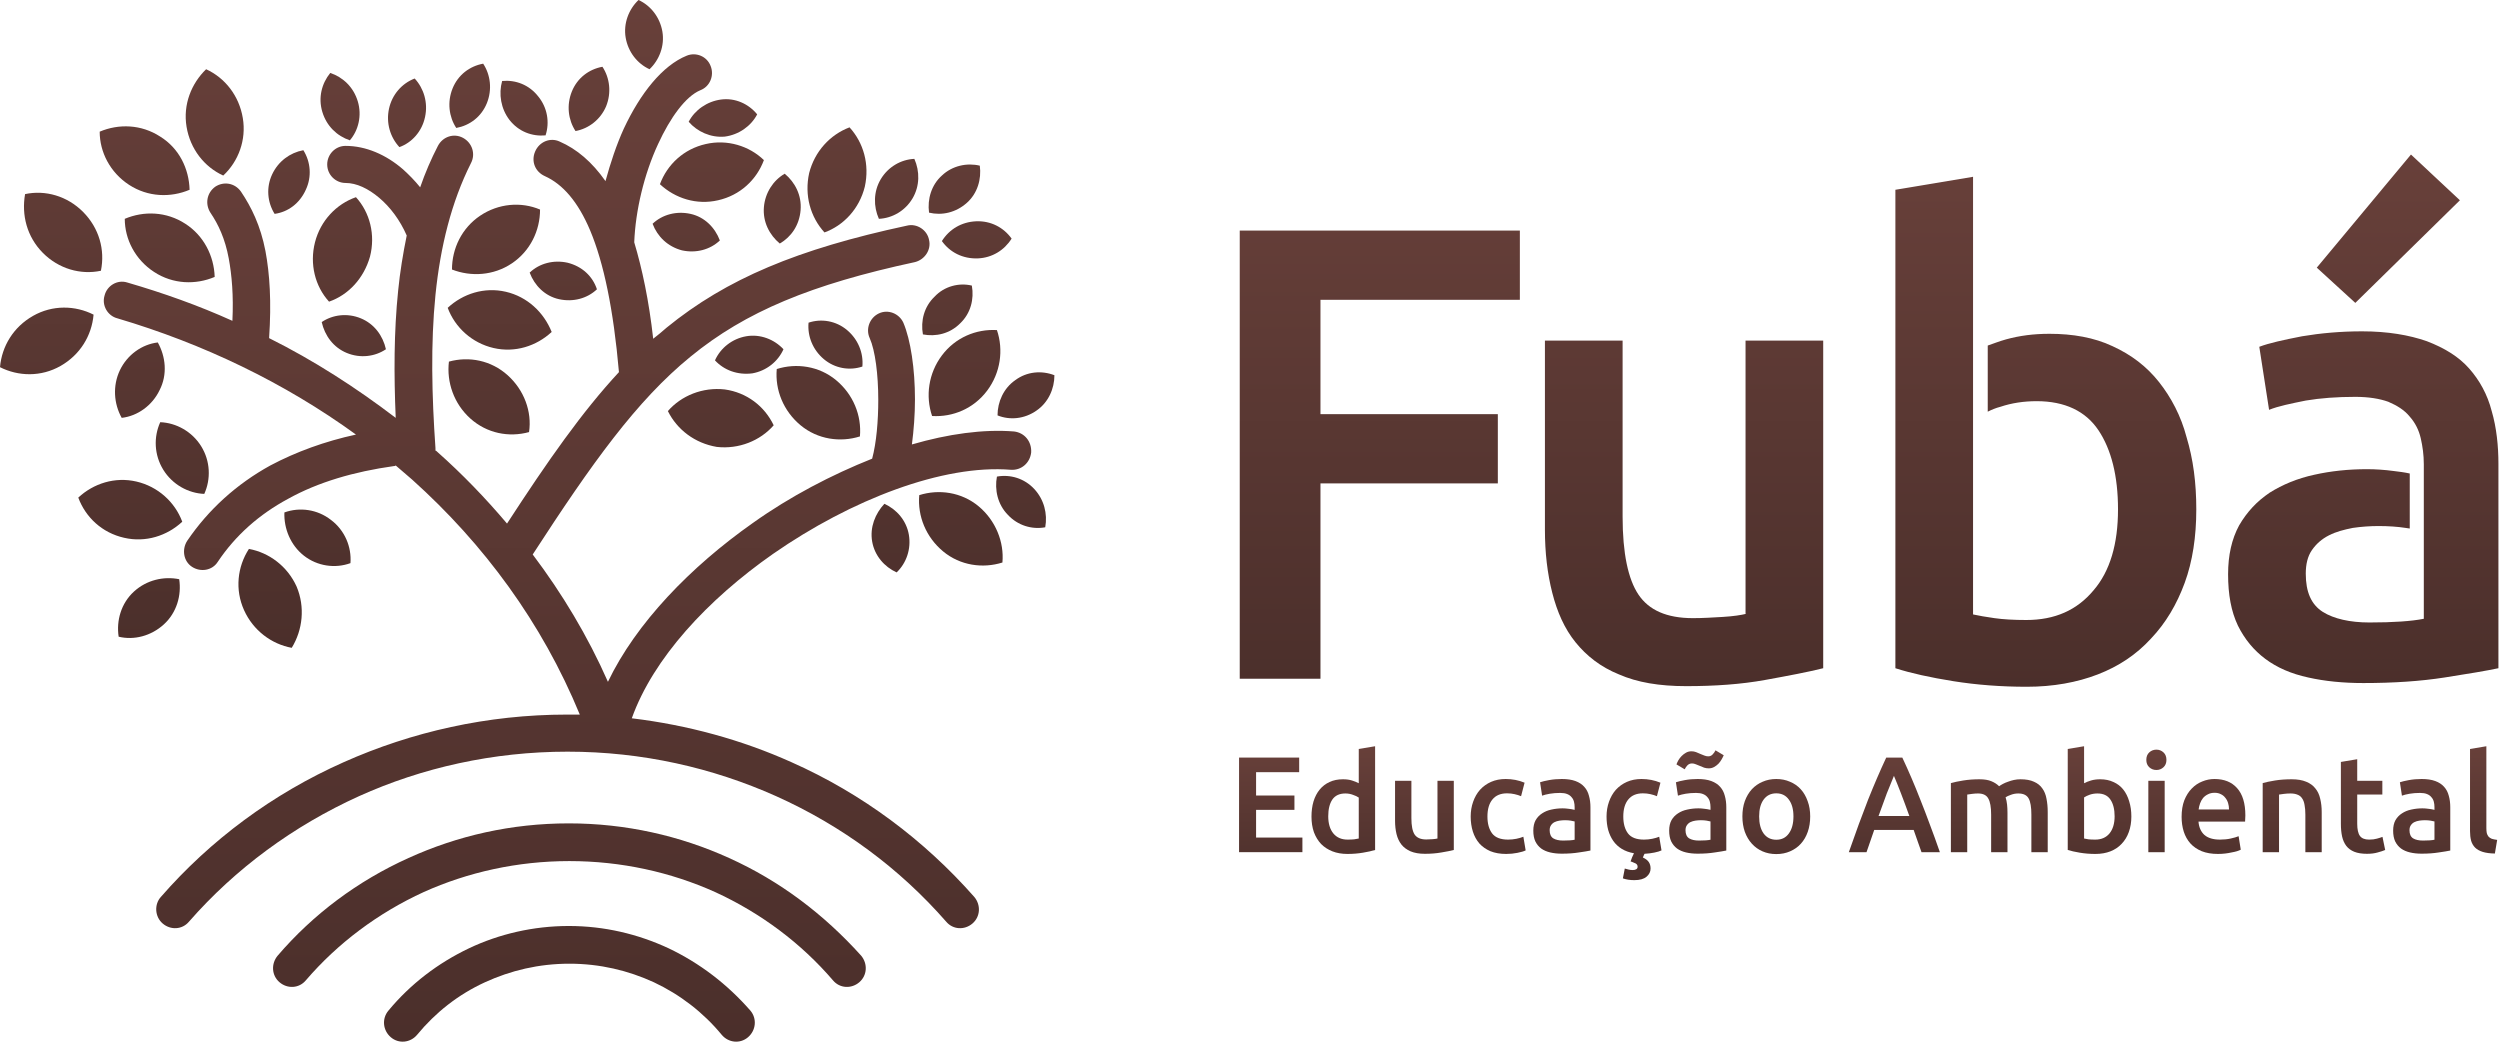 <svg width="240" height="100" viewBox="0 0 240 100" fill="none" xmlns="http://www.w3.org/2000/svg">
<path d="M118.95 81.808V72.727H124.72V74.129H120.584V76.37H124.266V77.746H120.584V80.406H125.031V81.808H118.95Z" fill="url(#paint0_linear_104_350)"/>
<path d="M127.511 78.361C127.511 79.06 127.675 79.611 128.004 80.013C128.332 80.406 128.786 80.602 129.365 80.602C129.616 80.602 129.828 80.594 130.001 80.576C130.182 80.55 130.329 80.524 130.441 80.497V76.566C130.303 76.47 130.117 76.383 129.884 76.304C129.659 76.217 129.417 76.173 129.158 76.173C128.587 76.173 128.168 76.37 127.9 76.763C127.641 77.156 127.511 77.689 127.511 78.361ZM132.01 81.598C131.699 81.694 131.306 81.782 130.83 81.86C130.364 81.939 129.871 81.978 129.352 81.978C128.816 81.978 128.337 81.895 127.913 81.729C127.489 81.563 127.126 81.327 126.824 81.022C126.53 80.707 126.301 80.331 126.137 79.895C125.981 79.449 125.903 78.951 125.903 78.401C125.903 77.859 125.968 77.37 126.098 76.933C126.236 76.487 126.435 76.107 126.694 75.793C126.954 75.478 127.269 75.238 127.641 75.072C128.012 74.897 128.44 74.81 128.924 74.81C129.253 74.81 129.542 74.849 129.793 74.928C130.044 75.007 130.26 75.094 130.441 75.19V71.901L132.01 71.639V81.598Z" fill="url(#paint1_linear_104_350)"/>
<path d="M139.565 81.598C139.263 81.677 138.87 81.755 138.386 81.834C137.902 81.921 137.37 81.965 136.791 81.965C136.246 81.965 135.788 81.886 135.416 81.729C135.053 81.572 134.759 81.354 134.535 81.074C134.319 80.794 134.163 80.463 134.068 80.078C133.973 79.685 133.925 79.257 133.925 78.794V74.954H135.494V78.545C135.494 79.279 135.598 79.803 135.805 80.117C136.021 80.432 136.393 80.589 136.92 80.589C137.111 80.589 137.309 80.58 137.517 80.563C137.733 80.546 137.893 80.524 137.997 80.497V74.954H139.565V81.598Z" fill="url(#paint2_linear_104_350)"/>
<path d="M141.186 78.388C141.186 77.881 141.264 77.409 141.42 76.972C141.575 76.527 141.796 76.142 142.081 75.819C142.375 75.496 142.729 75.243 143.144 75.059C143.559 74.876 144.026 74.784 144.544 74.784C145.184 74.784 145.789 74.902 146.36 75.138L146.023 76.435C145.841 76.356 145.634 76.291 145.4 76.239C145.175 76.186 144.933 76.16 144.674 76.16C144.06 76.16 143.594 76.356 143.274 76.749C142.954 77.134 142.794 77.68 142.794 78.388C142.794 79.069 142.945 79.611 143.248 80.013C143.55 80.406 144.06 80.602 144.778 80.602C145.046 80.602 145.309 80.576 145.569 80.524C145.828 80.471 146.053 80.406 146.243 80.327L146.463 81.638C146.291 81.725 146.027 81.803 145.673 81.873C145.327 81.943 144.968 81.978 144.596 81.978C144.017 81.978 143.512 81.891 143.079 81.716C142.656 81.533 142.301 81.284 142.016 80.969C141.74 80.646 141.532 80.266 141.394 79.829C141.255 79.383 141.186 78.903 141.186 78.388Z" fill="url(#paint3_linear_104_350)"/>
<path d="M150.064 80.694C150.548 80.694 150.915 80.668 151.166 80.615V78.859C151.079 78.833 150.954 78.807 150.79 78.781C150.626 78.754 150.444 78.741 150.245 78.741C150.072 78.741 149.895 78.754 149.714 78.781C149.541 78.807 149.381 78.855 149.234 78.925C149.096 78.995 148.983 79.095 148.897 79.226C148.81 79.349 148.767 79.506 148.767 79.698C148.767 80.074 148.884 80.336 149.117 80.484C149.351 80.624 149.666 80.694 150.064 80.694ZM149.934 74.784C150.453 74.784 150.889 74.849 151.244 74.98C151.598 75.112 151.879 75.295 152.086 75.531C152.303 75.767 152.454 76.055 152.54 76.396C152.635 76.728 152.683 77.095 152.683 77.496V81.651C152.441 81.703 152.074 81.764 151.581 81.834C151.097 81.913 150.548 81.952 149.934 81.952C149.528 81.952 149.156 81.913 148.819 81.834C148.482 81.755 148.192 81.629 147.95 81.454C147.717 81.279 147.531 81.052 147.393 80.773C147.263 80.493 147.198 80.148 147.198 79.737C147.198 79.344 147.272 79.012 147.419 78.741C147.574 78.471 147.782 78.252 148.041 78.086C148.3 77.912 148.599 77.789 148.936 77.719C149.282 77.641 149.64 77.601 150.012 77.601C150.185 77.601 150.366 77.614 150.557 77.641C150.747 77.658 150.95 77.693 151.166 77.746V77.483C151.166 77.3 151.144 77.125 151.101 76.959C151.058 76.793 150.98 76.649 150.868 76.527C150.764 76.396 150.621 76.295 150.44 76.225C150.267 76.156 150.047 76.121 149.779 76.121C149.416 76.121 149.083 76.147 148.78 76.199C148.478 76.252 148.231 76.313 148.041 76.383L147.847 75.098C148.045 75.028 148.335 74.959 148.715 74.889C149.096 74.819 149.502 74.784 149.934 74.784Z" fill="url(#paint4_linear_104_350)"/>
<path d="M157.716 82.319C157.993 82.45 158.183 82.599 158.287 82.764C158.399 82.93 158.455 83.136 158.455 83.38C158.455 83.686 158.325 83.948 158.066 84.167C157.807 84.385 157.418 84.494 156.899 84.494C156.484 84.494 156.117 84.438 155.797 84.324L155.979 83.38C156.065 83.407 156.177 83.437 156.316 83.472C156.454 83.507 156.597 83.525 156.744 83.525C156.891 83.525 157.003 83.498 157.081 83.446C157.167 83.394 157.21 83.315 157.21 83.21C157.21 83.07 157.15 82.965 157.029 82.895C156.908 82.834 156.787 82.782 156.666 82.738L156.536 82.699C156.571 82.585 156.618 82.454 156.679 82.306C156.739 82.166 156.8 82.035 156.86 81.913C156.411 81.834 156.022 81.694 155.693 81.493C155.365 81.292 155.093 81.039 154.876 80.733C154.66 80.419 154.496 80.065 154.384 79.672C154.28 79.279 154.228 78.851 154.228 78.388C154.228 77.881 154.306 77.409 154.462 76.972C154.617 76.527 154.838 76.142 155.123 75.819C155.417 75.496 155.771 75.243 156.186 75.059C156.601 74.876 157.068 74.784 157.586 74.784C158.226 74.784 158.831 74.902 159.402 75.138L159.064 76.435C158.883 76.356 158.675 76.291 158.442 76.239C158.217 76.186 157.975 76.16 157.716 76.16C157.102 76.16 156.636 76.356 156.316 76.749C155.996 77.134 155.836 77.68 155.836 78.388C155.836 79.069 155.987 79.611 156.29 80.013C156.592 80.406 157.102 80.602 157.82 80.602C158.088 80.602 158.351 80.576 158.611 80.524C158.87 80.471 159.095 80.406 159.285 80.327L159.505 81.638C159.35 81.716 159.121 81.786 158.818 81.847C158.516 81.908 158.2 81.948 157.872 81.965C157.837 82.035 157.807 82.1 157.781 82.162C157.755 82.223 157.733 82.275 157.716 82.319Z" fill="url(#paint5_linear_104_350)"/>
<path d="M163.106 80.694C163.59 80.694 163.957 80.668 164.208 80.615V78.859C164.121 78.833 163.996 78.807 163.832 78.781C163.668 78.754 163.486 78.741 163.287 78.741C163.114 78.741 162.937 78.754 162.756 78.781C162.583 78.807 162.423 78.855 162.276 78.925C162.138 78.995 162.025 79.095 161.939 79.226C161.852 79.349 161.809 79.506 161.809 79.698C161.809 80.074 161.926 80.336 162.159 80.484C162.393 80.624 162.708 80.694 163.106 80.694ZM162.976 74.784C163.495 74.784 163.931 74.849 164.286 74.98C164.64 75.112 164.921 75.295 165.128 75.531C165.344 75.767 165.496 76.055 165.582 76.396C165.677 76.728 165.725 77.095 165.725 77.496V81.651C165.483 81.703 165.115 81.764 164.623 81.834C164.139 81.913 163.59 81.952 162.976 81.952C162.57 81.952 162.198 81.913 161.861 81.834C161.524 81.755 161.234 81.629 160.992 81.454C160.759 81.279 160.573 81.052 160.435 80.773C160.305 80.493 160.24 80.148 160.24 79.737C160.24 79.344 160.314 79.012 160.461 78.741C160.616 78.471 160.824 78.252 161.083 78.086C161.342 77.912 161.641 77.789 161.978 77.719C162.323 77.641 162.682 77.601 163.054 77.601C163.227 77.601 163.408 77.614 163.598 77.641C163.789 77.658 163.992 77.693 164.208 77.746V77.483C164.208 77.3 164.186 77.125 164.143 76.959C164.1 76.793 164.022 76.649 163.91 76.527C163.806 76.396 163.663 76.295 163.482 76.225C163.309 76.156 163.088 76.121 162.82 76.121C162.457 76.121 162.125 76.147 161.822 76.199C161.52 76.252 161.273 76.313 161.083 76.383L160.888 75.098C161.087 75.028 161.377 74.959 161.757 74.889C162.138 74.819 162.544 74.784 162.976 74.784ZM165.478 72.504C165.427 72.626 165.357 72.761 165.271 72.91C165.193 73.05 165.094 73.185 164.973 73.316C164.852 73.439 164.713 73.543 164.558 73.631C164.402 73.718 164.229 73.762 164.039 73.762C163.884 73.762 163.737 73.74 163.598 73.696C163.46 73.644 163.322 73.587 163.183 73.526C163.054 73.465 162.924 73.412 162.794 73.369C162.673 73.316 162.552 73.29 162.431 73.29C162.267 73.29 162.125 73.347 162.004 73.46C161.891 73.574 161.8 73.705 161.731 73.853L160.94 73.382C160.984 73.259 161.044 73.128 161.122 72.989C161.208 72.84 161.312 72.705 161.433 72.582C161.563 72.451 161.705 72.342 161.861 72.255C162.017 72.167 162.189 72.124 162.38 72.124C162.535 72.124 162.682 72.15 162.82 72.202C162.959 72.255 163.093 72.311 163.222 72.373C163.361 72.425 163.49 72.478 163.611 72.53C163.741 72.582 163.866 72.609 163.987 72.609C164.152 72.609 164.29 72.552 164.402 72.438C164.523 72.316 164.618 72.18 164.688 72.032L165.478 72.504Z" fill="url(#paint6_linear_104_350)"/>
<path d="M173.779 78.374C173.779 78.916 173.701 79.41 173.546 79.855C173.39 80.301 173.17 80.681 172.884 80.995C172.599 81.31 172.253 81.555 171.847 81.729C171.449 81.904 171.009 81.991 170.524 81.991C170.04 81.991 169.6 81.904 169.202 81.729C168.804 81.555 168.463 81.31 168.178 80.995C167.892 80.681 167.668 80.301 167.503 79.855C167.348 79.41 167.27 78.916 167.27 78.374C167.27 77.833 167.348 77.344 167.503 76.907C167.668 76.461 167.892 76.081 168.178 75.767C168.472 75.452 168.817 75.212 169.215 75.046C169.613 74.871 170.049 74.784 170.524 74.784C171 74.784 171.436 74.871 171.834 75.046C172.24 75.212 172.586 75.452 172.871 75.767C173.157 76.081 173.377 76.461 173.533 76.907C173.697 77.344 173.779 77.833 173.779 78.374ZM172.171 78.374C172.171 77.693 172.024 77.156 171.73 76.763C171.445 76.361 171.043 76.16 170.524 76.16C170.006 76.16 169.6 76.361 169.306 76.763C169.02 77.156 168.878 77.693 168.878 78.374C168.878 79.065 169.02 79.611 169.306 80.013C169.6 80.414 170.006 80.615 170.524 80.615C171.043 80.615 171.445 80.414 171.73 80.013C172.024 79.611 172.171 79.065 172.171 78.374Z" fill="url(#paint7_linear_104_350)"/>
<path d="M184.464 81.808C184.343 81.45 184.217 81.096 184.088 80.746C183.958 80.397 183.833 80.039 183.711 79.672H179.925C179.804 80.039 179.679 80.401 179.549 80.76C179.428 81.109 179.307 81.458 179.186 81.808H177.488C177.825 80.838 178.145 79.943 178.447 79.121C178.75 78.3 179.044 77.523 179.329 76.789C179.623 76.055 179.912 75.356 180.198 74.692C180.483 74.028 180.777 73.373 181.079 72.727H182.622C182.925 73.373 183.219 74.028 183.504 74.692C183.789 75.356 184.075 76.055 184.36 76.789C184.654 77.523 184.952 78.3 185.254 79.121C185.566 79.943 185.89 80.838 186.227 81.808H184.464ZM181.818 74.483C181.62 74.945 181.391 75.509 181.131 76.173C180.881 76.837 180.617 77.558 180.34 78.335H183.297C183.02 77.558 182.752 76.832 182.493 76.16C182.233 75.487 182.009 74.928 181.818 74.483Z" fill="url(#paint8_linear_104_350)"/>
<path d="M191.149 78.204C191.149 77.488 191.058 76.972 190.876 76.658C190.703 76.335 190.375 76.173 189.891 76.173C189.718 76.173 189.528 76.186 189.32 76.212C189.113 76.239 188.957 76.26 188.854 76.278V81.808H187.285V75.177C187.587 75.09 187.981 75.007 188.465 74.928C188.957 74.849 189.476 74.81 190.021 74.81C190.487 74.81 190.868 74.871 191.162 74.993C191.464 75.116 191.715 75.278 191.914 75.478C192.009 75.409 192.13 75.334 192.277 75.256C192.424 75.177 192.588 75.107 192.769 75.046C192.951 74.976 193.141 74.919 193.34 74.876C193.547 74.832 193.755 74.81 193.962 74.81C194.49 74.81 194.922 74.889 195.259 75.046C195.605 75.195 195.873 75.409 196.063 75.688C196.262 75.959 196.396 76.291 196.465 76.684C196.542 77.068 196.581 77.492 196.581 77.955V81.808H195.012V78.204C195.012 77.488 194.926 76.972 194.753 76.658C194.58 76.335 194.248 76.173 193.755 76.173C193.504 76.173 193.266 76.217 193.042 76.304C192.817 76.383 192.648 76.461 192.536 76.54C192.605 76.758 192.653 76.99 192.679 77.234C192.705 77.479 192.718 77.741 192.718 78.021V81.808H191.149V78.204Z" fill="url(#paint9_linear_104_350)"/>
<path d="M203.003 78.361C203.003 77.689 202.869 77.156 202.601 76.763C202.341 76.37 201.926 76.173 201.356 76.173C201.097 76.173 200.85 76.212 200.617 76.291C200.392 76.37 200.211 76.457 200.072 76.553V80.497C200.185 80.524 200.327 80.55 200.5 80.576C200.682 80.594 200.898 80.602 201.148 80.602C201.728 80.602 202.181 80.406 202.51 80.013C202.838 79.611 203.003 79.06 203.003 78.361ZM204.61 78.388C204.61 78.938 204.528 79.436 204.364 79.882C204.208 80.318 203.979 80.694 203.677 81.008C203.383 81.323 203.024 81.563 202.601 81.729C202.177 81.895 201.697 81.978 201.161 81.978C200.643 81.978 200.146 81.939 199.67 81.86C199.204 81.782 198.815 81.694 198.503 81.598V71.901L200.072 71.639V75.19C200.254 75.094 200.474 75.007 200.733 74.928C201.001 74.849 201.295 74.81 201.615 74.81C202.091 74.81 202.514 74.897 202.886 75.072C203.266 75.238 203.582 75.478 203.832 75.793C204.083 76.107 204.273 76.487 204.403 76.933C204.541 77.37 204.61 77.855 204.61 78.388Z" fill="url(#paint10_linear_104_350)"/>
<path d="M207.809 81.808H206.24V74.954H207.809V81.808ZM207.978 72.949C207.978 73.246 207.882 73.482 207.692 73.657C207.502 73.832 207.277 73.919 207.018 73.919C206.75 73.919 206.521 73.832 206.331 73.657C206.141 73.482 206.046 73.246 206.046 72.949C206.046 72.644 206.141 72.403 206.331 72.228C206.521 72.054 206.75 71.966 207.018 71.966C207.277 71.966 207.502 72.054 207.692 72.228C207.882 72.403 207.978 72.644 207.978 72.949Z" fill="url(#paint11_linear_104_350)"/>
<path d="M209.434 78.414C209.434 77.811 209.521 77.282 209.694 76.828C209.875 76.374 210.113 75.998 210.407 75.701C210.701 75.395 211.038 75.168 211.418 75.02C211.799 74.862 212.188 74.784 212.585 74.784C213.519 74.784 214.245 75.076 214.763 75.662C215.291 76.247 215.554 77.121 215.554 78.283C215.554 78.37 215.55 78.471 215.541 78.584C215.541 78.689 215.537 78.785 215.528 78.873H211.055C211.098 79.423 211.289 79.851 211.626 80.157C211.971 80.454 212.469 80.602 213.117 80.602C213.497 80.602 213.843 80.567 214.154 80.497C214.474 80.427 214.725 80.353 214.906 80.275L215.114 81.572C215.027 81.616 214.906 81.664 214.751 81.716C214.604 81.76 214.431 81.799 214.232 81.834C214.042 81.878 213.834 81.913 213.61 81.939C213.385 81.965 213.156 81.978 212.922 81.978C212.326 81.978 211.807 81.891 211.366 81.716C210.926 81.533 210.563 81.284 210.277 80.969C209.992 80.646 209.78 80.27 209.642 79.842C209.504 79.405 209.434 78.929 209.434 78.414ZM213.986 77.706C213.986 77.488 213.955 77.282 213.895 77.09C213.834 76.889 213.743 76.719 213.622 76.579C213.51 76.431 213.367 76.317 213.195 76.239C213.03 76.151 212.832 76.107 212.598 76.107C212.356 76.107 212.144 76.156 211.963 76.252C211.781 76.339 211.626 76.457 211.496 76.605C211.375 76.754 211.28 76.924 211.211 77.117C211.142 77.309 211.094 77.505 211.068 77.706H213.986Z" fill="url(#paint12_linear_104_350)"/>
<path d="M217.218 75.177C217.52 75.09 217.914 75.007 218.398 74.928C218.882 74.849 219.418 74.81 220.005 74.81C220.559 74.81 221.021 74.889 221.393 75.046C221.764 75.195 222.058 75.409 222.274 75.688C222.499 75.959 222.655 76.291 222.741 76.684C222.836 77.068 222.884 77.492 222.884 77.955V81.808H221.315V78.204C221.315 77.837 221.289 77.527 221.237 77.274C221.194 77.012 221.116 76.802 221.004 76.645C220.9 76.479 220.753 76.361 220.563 76.291C220.381 76.212 220.157 76.173 219.889 76.173C219.69 76.173 219.482 76.186 219.266 76.212C219.05 76.239 218.89 76.26 218.787 76.278V81.808H217.218V75.177Z" fill="url(#paint13_linear_104_350)"/>
<path d="M224.725 73.146L226.293 72.884V74.954H228.705V76.278H226.293V79.069C226.293 79.619 226.38 80.013 226.553 80.248C226.726 80.484 227.019 80.602 227.434 80.602C227.72 80.602 227.97 80.572 228.186 80.51C228.411 80.449 228.588 80.393 228.718 80.34L228.977 81.598C228.796 81.677 228.558 81.755 228.264 81.834C227.97 81.921 227.625 81.965 227.227 81.965C226.743 81.965 226.337 81.9 226.008 81.769C225.688 81.638 225.433 81.45 225.243 81.205C225.053 80.952 224.919 80.65 224.841 80.301C224.763 79.943 224.725 79.536 224.725 79.082V73.146Z" fill="url(#paint14_linear_104_350)"/>
<path d="M232.607 80.694C233.091 80.694 233.459 80.668 233.709 80.615V78.859C233.623 78.833 233.498 78.807 233.333 78.781C233.169 78.754 232.988 78.741 232.789 78.741C232.616 78.741 232.439 78.754 232.257 78.781C232.084 78.807 231.924 78.855 231.778 78.925C231.639 78.995 231.527 79.095 231.44 79.226C231.354 79.349 231.311 79.506 231.311 79.698C231.311 80.074 231.427 80.336 231.661 80.484C231.894 80.624 232.21 80.694 232.607 80.694ZM232.478 74.784C232.996 74.784 233.433 74.849 233.787 74.98C234.142 75.112 234.423 75.295 234.63 75.531C234.846 75.767 234.997 76.055 235.084 76.396C235.179 76.728 235.226 77.095 235.226 77.496V81.651C234.984 81.703 234.617 81.764 234.124 81.834C233.64 81.913 233.091 81.952 232.478 81.952C232.071 81.952 231.7 81.913 231.363 81.834C231.026 81.755 230.736 81.629 230.494 81.454C230.261 81.279 230.075 81.052 229.936 80.773C229.807 80.493 229.742 80.148 229.742 79.737C229.742 79.344 229.815 79.012 229.962 78.741C230.118 78.471 230.325 78.252 230.585 78.086C230.844 77.912 231.142 77.789 231.479 77.719C231.825 77.641 232.184 77.601 232.556 77.601C232.728 77.601 232.91 77.614 233.1 77.641C233.29 77.658 233.493 77.693 233.709 77.746V77.483C233.709 77.3 233.688 77.125 233.645 76.959C233.601 76.793 233.524 76.649 233.411 76.527C233.308 76.396 233.165 76.295 232.983 76.225C232.811 76.156 232.59 76.121 232.322 76.121C231.959 76.121 231.626 76.147 231.324 76.199C231.021 76.252 230.775 76.313 230.585 76.383L230.39 75.098C230.589 75.028 230.879 74.959 231.259 74.889C231.639 74.819 232.046 74.784 232.478 74.784Z" fill="url(#paint15_linear_104_350)"/>
<path d="M239.508 81.939C239.041 81.93 238.652 81.878 238.341 81.782C238.038 81.686 237.796 81.55 237.615 81.375C237.433 81.192 237.303 80.969 237.226 80.707C237.156 80.436 237.122 80.13 237.122 79.79V71.901L238.691 71.639V79.488C238.691 79.681 238.704 79.842 238.73 79.973C238.764 80.104 238.82 80.218 238.898 80.314C238.976 80.401 239.08 80.471 239.209 80.524C239.348 80.567 239.521 80.602 239.728 80.629L239.508 81.939Z" fill="url(#paint16_linear_104_350)"/>
<path d="M119.015 65.158H126.765V46.406H143.792V39.759H126.765V28.781H145.906V22.135H119.015V65.158Z" fill="url(#paint17_linear_104_350)"/>
<path d="M167.63 58.927C167.161 59.045 166.397 59.164 165.399 59.224C164.401 59.283 163.461 59.342 162.522 59.342C159.997 59.342 158.295 58.571 157.296 57.087C156.298 55.604 155.77 53.111 155.77 49.61V32.698H148.313V50.856C148.313 53.052 148.548 55.07 149.018 56.909C149.487 58.749 150.192 60.351 151.249 61.657C152.306 62.962 153.656 64.03 155.418 64.742C157.179 65.514 159.293 65.87 161.876 65.87C164.636 65.87 167.161 65.692 169.45 65.276C171.74 64.861 173.619 64.505 175.028 64.149V32.698H167.572V58.927H167.63Z" fill="url(#paint18_linear_104_350)"/>
<path d="M236.15 19.227L231.453 14.836L222.411 25.695L226.11 29.078L236.15 19.227Z" fill="url(#paint19_linear_104_350)"/>
<path d="M207.263 36.673C206.088 35.19 204.62 34.062 202.8 33.232C201.039 32.401 198.984 32.045 196.753 32.045C195.226 32.045 193.876 32.223 192.584 32.579C191.938 32.757 191.351 32.994 190.823 33.172V39.522C191.175 39.344 191.586 39.166 192.056 39.047C193.112 38.691 194.287 38.513 195.52 38.513C198.221 38.513 200.217 39.463 201.45 41.302C202.683 43.142 203.329 45.694 203.329 48.898C203.329 52.221 202.565 54.832 200.98 56.672C199.395 58.571 197.281 59.52 194.522 59.52C193.347 59.52 192.29 59.461 191.468 59.342C190.646 59.224 189.942 59.105 189.413 58.986V16.972L181.957 18.218V64.149C183.424 64.624 185.303 65.039 187.534 65.395C189.766 65.751 192.114 65.929 194.58 65.929C197.105 65.929 199.395 65.514 201.391 64.742C203.387 63.971 205.09 62.843 206.499 61.3C207.908 59.817 208.965 58.037 209.729 55.96C210.492 53.883 210.844 51.509 210.844 48.898C210.844 46.346 210.551 44.091 209.905 41.955C209.376 39.937 208.437 38.157 207.263 36.673Z" fill="url(#paint20_linear_104_350)"/>
<path d="M239.203 39.463C238.792 37.86 238.029 36.495 237.031 35.368C236.033 34.24 234.682 33.41 232.98 32.757C231.277 32.163 229.222 31.808 226.756 31.808C224.701 31.808 222.763 31.985 221.002 32.282C219.182 32.638 217.831 32.935 216.892 33.291L217.831 39.344C218.712 38.988 219.886 38.751 221.354 38.454C222.763 38.216 224.349 38.098 226.11 38.098C227.402 38.098 228.459 38.276 229.281 38.572C230.103 38.928 230.807 39.344 231.336 39.997C231.864 40.59 232.216 41.302 232.392 42.074C232.569 42.845 232.686 43.676 232.686 44.566V59.402C231.512 59.639 229.75 59.758 227.46 59.758C225.582 59.758 224.055 59.402 222.998 58.749C221.883 58.037 221.354 56.85 221.354 55.07C221.354 54.179 221.53 53.408 221.941 52.815C222.352 52.221 222.881 51.746 223.585 51.39C224.29 51.034 224.994 50.856 225.875 50.678C226.697 50.56 227.519 50.5 228.341 50.5C229.281 50.5 230.161 50.56 230.925 50.678C231.042 50.678 231.218 50.738 231.336 50.738V45.456C230.807 45.337 230.279 45.278 229.809 45.219C228.928 45.1 228.048 45.041 227.226 45.041C225.464 45.041 223.761 45.219 222.176 45.575C220.532 45.931 219.123 46.524 217.89 47.296C216.657 48.127 215.717 49.135 214.954 50.441C214.25 51.746 213.897 53.289 213.897 55.129C213.897 57.087 214.191 58.69 214.837 60.054C215.483 61.36 216.363 62.428 217.479 63.259C218.594 64.09 219.945 64.683 221.589 65.039C223.174 65.395 224.936 65.573 226.873 65.573C229.809 65.573 232.392 65.395 234.682 65.039C236.972 64.683 238.734 64.386 239.849 64.149V44.507C239.849 42.845 239.673 41.065 239.203 39.463Z" fill="url(#paint21_linear_104_350)"/>
<path d="M69.988 82.367C65.291 80.231 60.065 79.044 54.605 79.044C49.085 79.044 43.919 80.231 39.221 82.367C34.348 84.563 30.062 87.767 26.656 91.743C26.011 92.515 26.069 93.642 26.832 94.295C27.596 94.948 28.711 94.888 29.357 94.117C32.41 90.556 36.286 87.648 40.689 85.631C44.917 83.732 49.672 82.664 54.663 82.664C59.654 82.664 64.41 83.732 68.637 85.631C73.041 87.648 76.916 90.556 79.969 94.117C80.615 94.888 81.731 94.948 82.494 94.295C83.257 93.642 83.316 92.515 82.67 91.743C79.088 87.767 74.861 84.563 69.988 82.367Z" fill="url(#paint22_linear_104_350)"/>
<path d="M64.175 91.031C61.239 89.666 58.01 88.895 54.605 88.895C51.199 88.895 47.911 89.666 45.034 91.031C42.04 92.455 39.398 94.473 37.284 97.025C36.638 97.796 36.755 98.924 37.519 99.576C38.282 100.229 39.398 100.11 40.043 99.339C41.805 97.203 43.977 95.482 46.561 94.295C49.027 93.167 51.727 92.515 54.663 92.515C57.599 92.515 60.3 93.167 62.766 94.295C65.291 95.482 67.522 97.203 69.283 99.339C69.929 100.11 71.045 100.229 71.808 99.576C72.571 98.924 72.689 97.796 72.043 97.025C69.812 94.473 67.169 92.455 64.175 91.031Z" fill="url(#paint23_linear_104_350)"/>
<path d="M97.349 41.421C94.413 41.184 91.008 41.658 87.543 42.667C87.72 41.302 87.837 39.819 87.837 38.335C87.837 35.427 87.426 32.638 86.721 30.977C86.31 30.087 85.254 29.671 84.373 30.087C83.492 30.502 83.081 31.57 83.492 32.46C84.021 33.647 84.314 35.961 84.314 38.394C84.314 40.412 84.138 42.489 83.727 44.032C79.852 45.575 75.859 47.652 72.278 50.203C66.289 54.417 61.063 59.817 58.362 65.454C56.425 61.063 53.959 56.969 51.14 53.23C56.836 44.447 61.122 38.454 66.289 34.24C71.573 29.909 77.914 27.297 87.837 25.161C88.776 24.924 89.422 23.974 89.187 23.025C89.011 22.075 88.013 21.423 87.074 21.66C76.564 23.915 69.753 26.763 63.999 31.451C63.588 31.807 63.177 32.163 62.707 32.52C62.296 28.84 61.65 25.814 60.887 23.262C61.004 20.236 61.826 16.735 63.177 13.827C64.351 11.275 65.819 9.257 67.228 8.664C68.168 8.308 68.579 7.24 68.226 6.35C67.874 5.4 66.817 4.985 65.936 5.341C63.588 6.29 61.474 8.961 59.889 12.343C59.184 13.886 58.597 15.666 58.127 17.387C56.836 15.548 55.368 14.302 53.724 13.589C52.843 13.174 51.786 13.589 51.375 14.539C50.964 15.488 51.375 16.497 52.315 16.913C54.017 17.684 55.485 19.346 56.66 22.135C57.951 25.221 58.891 29.671 59.419 35.724C55.896 39.522 52.608 44.21 48.674 50.263C46.619 47.83 44.388 45.516 41.981 43.379C41.922 43.32 41.864 43.261 41.805 43.261C41.805 43.201 41.805 43.083 41.805 43.023C41.453 37.979 41.335 32.994 41.805 28.306C42.275 23.678 43.331 19.405 45.21 15.666C45.68 14.776 45.328 13.708 44.447 13.233C43.566 12.759 42.509 13.115 42.04 14.005C41.394 15.251 40.807 16.616 40.337 17.981C39.809 17.328 39.28 16.794 38.693 16.26C37.049 14.836 35.111 14.005 33.174 14.005C32.176 14.005 31.412 14.836 31.412 15.785C31.412 16.794 32.234 17.565 33.174 17.565C34.231 17.565 35.346 18.099 36.403 18.989C37.46 19.88 38.399 21.126 39.045 22.609C38.693 24.33 38.399 26.111 38.223 27.891C37.812 31.867 37.812 35.961 37.988 40.115C34.172 37.208 30.12 34.596 25.834 32.46C26.069 28.959 25.893 26.289 25.482 24.093C25.012 21.66 24.132 19.88 23.134 18.396C22.546 17.565 21.489 17.387 20.668 17.921C19.846 18.515 19.669 19.583 20.198 20.414C20.961 21.541 21.607 22.906 21.959 24.805C22.253 26.407 22.429 28.366 22.311 30.799C19.023 29.315 15.677 28.128 12.213 27.119C11.273 26.823 10.275 27.416 10.04 28.366C9.747 29.315 10.334 30.324 11.273 30.561C19.493 32.994 27.302 36.733 34.172 41.718C31.177 42.37 28.418 43.379 25.952 44.685C22.723 46.465 20.022 48.898 17.967 51.925C17.438 52.755 17.614 53.883 18.436 54.417C19.258 54.951 20.374 54.773 20.902 53.942C22.605 51.39 24.895 49.373 27.654 47.889C30.532 46.287 33.996 45.278 37.812 44.744C37.871 44.744 37.93 44.744 37.988 44.685C38.517 45.16 39.045 45.575 39.574 46.05C46.443 52.221 52.021 59.758 55.661 68.6C55.25 68.6 54.839 68.6 54.428 68.6C46.795 68.6 39.515 70.261 32.998 73.169C26.187 76.195 20.198 80.646 15.442 86.106C14.796 86.818 14.855 88.005 15.618 88.657C16.381 89.31 17.497 89.251 18.143 88.479C22.605 83.376 28.183 79.281 34.465 76.433C40.513 73.703 47.324 72.16 54.487 72.16C61.65 72.16 68.403 73.703 74.509 76.433C80.85 79.281 86.369 83.376 90.832 88.479C91.477 89.251 92.593 89.31 93.356 88.657C94.12 88.005 94.178 86.877 93.532 86.106C88.718 80.646 82.788 76.195 75.977 73.169C71.221 71.033 66.054 69.609 60.652 68.956C62.707 63.2 67.933 57.562 74.215 53.171C81.731 47.949 90.538 44.566 97.055 45.1C98.053 45.16 98.875 44.447 98.993 43.438C99.052 42.37 98.347 41.54 97.349 41.421Z" fill="url(#paint24_linear_104_350)"/>
<path fill-rule="evenodd" clip-rule="evenodd" d="M20.609 26.585C18.789 27.357 16.616 27.297 14.796 26.111C12.976 24.924 11.978 22.965 11.978 21.007C13.798 20.236 15.97 20.295 17.791 21.482C19.552 22.609 20.55 24.568 20.609 26.585Z" fill="url(#paint25_linear_104_350)"/>
<path fill-rule="evenodd" clip-rule="evenodd" d="M18.201 18.218C16.381 18.989 14.209 18.93 12.389 17.743C10.569 16.556 9.57 14.598 9.57 12.64C11.391 11.868 13.563 11.928 15.383 13.115C17.203 14.242 18.143 16.2 18.201 18.218Z" fill="url(#paint26_linear_104_350)"/>
<path fill-rule="evenodd" clip-rule="evenodd" d="M21.431 16.853C19.611 16.022 18.26 14.302 17.908 12.165C17.556 10.029 18.378 8.011 19.787 6.646C21.607 7.477 22.957 9.198 23.31 11.334C23.662 13.411 22.899 15.488 21.431 16.853Z" fill="url(#paint27_linear_104_350)"/>
<path fill-rule="evenodd" clip-rule="evenodd" d="M15.148 32.876C15.912 34.24 16.088 35.961 15.325 37.445C14.62 38.928 13.211 39.937 11.684 40.115C10.921 38.751 10.803 37.03 11.508 35.546C12.213 34.062 13.622 33.054 15.148 32.876Z" fill="url(#paint28_linear_104_350)"/>
<path fill-rule="evenodd" clip-rule="evenodd" d="M8.983 30.205C8.807 32.223 7.692 34.062 5.813 35.131C3.934 36.199 1.761 36.139 0 35.249C0.176 33.232 1.292 31.392 3.171 30.324C5.049 29.256 7.222 29.315 8.983 30.205Z" fill="url(#paint29_linear_104_350)"/>
<path fill-rule="evenodd" clip-rule="evenodd" d="M9.688 25.992C7.75 26.407 5.637 25.814 4.11 24.271C2.583 22.728 2.055 20.651 2.407 18.634C4.345 18.218 6.459 18.811 7.985 20.354C9.512 21.897 10.099 23.974 9.688 25.992Z" fill="url(#paint30_linear_104_350)"/>
<path fill-rule="evenodd" clip-rule="evenodd" d="M28.007 62.191C26.069 61.835 24.308 60.529 23.427 58.571C22.546 56.612 22.781 54.417 23.897 52.696C25.834 53.052 27.596 54.358 28.477 56.316C29.299 58.274 29.064 60.47 28.007 62.191Z" fill="url(#paint31_linear_104_350)"/>
<path fill-rule="evenodd" clip-rule="evenodd" d="M26.363 20.532C25.658 19.405 25.541 17.981 26.128 16.735C26.715 15.488 27.831 14.658 29.122 14.42C29.827 15.548 29.945 16.972 29.357 18.218C28.77 19.524 27.655 20.354 26.363 20.532Z" fill="url(#paint32_linear_104_350)"/>
<path fill-rule="evenodd" clip-rule="evenodd" d="M38.341 14.123C37.46 13.174 37.049 11.809 37.343 10.444C37.636 9.079 38.575 8.011 39.809 7.536C40.689 8.486 41.1 9.851 40.807 11.216C40.513 12.64 39.515 13.708 38.341 14.123Z" fill="url(#paint33_linear_104_350)"/>
<path fill-rule="evenodd" clip-rule="evenodd" d="M33.585 13.471C32.352 13.055 31.354 12.106 30.943 10.741C30.532 9.376 30.884 8.011 31.706 7.002C32.939 7.418 33.937 8.367 34.348 9.732C34.759 11.097 34.407 12.521 33.585 13.471Z" fill="url(#paint34_linear_104_350)"/>
<path fill-rule="evenodd" clip-rule="evenodd" d="M31.588 28.959C30.238 27.476 29.71 25.339 30.238 23.262C30.767 21.185 32.293 19.583 34.172 18.93C35.522 20.414 36.051 22.55 35.522 24.627C34.935 26.704 33.467 28.306 31.588 28.959Z" fill="url(#paint35_linear_104_350)"/>
<path fill-rule="evenodd" clip-rule="evenodd" d="M43.801 12.284C43.096 11.216 42.92 9.791 43.449 8.486C43.977 7.18 45.093 6.35 46.385 6.112C47.089 7.18 47.265 8.605 46.737 9.91C46.208 11.216 45.093 12.046 43.801 12.284Z" fill="url(#paint36_linear_104_350)"/>
<path fill-rule="evenodd" clip-rule="evenodd" d="M43.39 25.873C43.39 23.856 44.33 21.897 46.091 20.71C47.852 19.524 50.025 19.346 51.845 20.117C51.845 22.135 50.906 24.093 49.144 25.28C47.383 26.467 45.21 26.585 43.39 25.873Z" fill="url(#paint37_linear_104_350)"/>
<path fill-rule="evenodd" clip-rule="evenodd" d="M42.979 29.552C44.447 28.188 46.502 27.535 48.557 28.009C50.612 28.484 52.197 29.968 52.961 31.867C51.493 33.232 49.438 33.884 47.383 33.41C45.328 32.935 43.684 31.451 42.979 29.552Z" fill="url(#paint38_linear_104_350)"/>
<path fill-rule="evenodd" clip-rule="evenodd" d="M43.096 34.715C45.034 34.181 47.148 34.596 48.733 36.021C50.318 37.445 51.082 39.522 50.788 41.48C48.85 42.014 46.737 41.599 45.151 40.175C43.566 38.751 42.862 36.673 43.096 34.715Z" fill="url(#paint39_linear_104_350)"/>
<path fill-rule="evenodd" clip-rule="evenodd" d="M37.049 33.528C35.992 34.24 34.583 34.419 33.291 33.884C32 33.35 31.177 32.223 30.884 30.917C31.941 30.205 33.35 30.027 34.642 30.561C35.933 31.095 36.755 32.223 37.049 33.528Z" fill="url(#paint40_linear_104_350)"/>
<path fill-rule="evenodd" clip-rule="evenodd" d="M55.25 12.581C54.546 11.512 54.37 10.088 54.898 8.783C55.427 7.477 56.542 6.646 57.834 6.409C58.538 7.477 58.715 8.901 58.186 10.207C57.658 11.453 56.542 12.343 55.25 12.581Z" fill="url(#paint41_linear_104_350)"/>
<path fill-rule="evenodd" clip-rule="evenodd" d="M48.205 7.774C49.496 7.655 50.788 8.13 51.669 9.257C52.55 10.326 52.784 11.75 52.373 12.996C51.082 13.115 49.79 12.64 48.909 11.512C48.087 10.444 47.852 9.02 48.205 7.774Z" fill="url(#paint42_linear_104_350)"/>
<path fill-rule="evenodd" clip-rule="evenodd" d="M62.355 6.646C61.181 6.112 60.3 4.985 60.065 3.62C59.83 2.255 60.359 0.89 61.298 0C62.472 0.534 63.353 1.662 63.588 3.026C63.823 4.391 63.294 5.756 62.355 6.646Z" fill="url(#paint43_linear_104_350)"/>
<path fill-rule="evenodd" clip-rule="evenodd" d="M72.689 10.978C72.102 12.106 70.927 12.937 69.577 13.115C68.226 13.233 66.935 12.64 66.113 11.69C66.7 10.563 67.874 9.732 69.225 9.554C70.575 9.376 71.867 9.97 72.689 10.978Z" fill="url(#paint44_linear_104_350)"/>
<path fill-rule="evenodd" clip-rule="evenodd" d="M63.353 17.684C64.058 15.785 65.643 14.302 67.757 13.827C69.812 13.352 71.925 14.005 73.335 15.37C72.63 17.269 71.045 18.752 68.931 19.227C66.876 19.702 64.821 19.049 63.353 17.684Z" fill="url(#paint45_linear_104_350)"/>
<path fill-rule="evenodd" clip-rule="evenodd" d="M69.107 23.084C68.168 23.974 66.817 24.33 65.467 24.034C64.116 23.678 63.118 22.728 62.648 21.482C63.588 20.592 64.938 20.236 66.289 20.532C67.639 20.829 68.637 21.838 69.107 23.084Z" fill="url(#paint46_linear_104_350)"/>
<path fill-rule="evenodd" clip-rule="evenodd" d="M57.306 27.772C56.366 28.662 55.016 29.018 53.665 28.722C52.315 28.425 51.317 27.416 50.847 26.17C51.786 25.28 53.137 24.924 54.487 25.221C55.896 25.576 56.895 26.526 57.306 27.772Z" fill="url(#paint47_linear_104_350)"/>
<path fill-rule="evenodd" clip-rule="evenodd" d="M75.331 16.675C76.329 17.506 76.975 18.752 76.857 20.176C76.74 21.601 75.977 22.728 74.861 23.381C73.863 22.55 73.217 21.304 73.335 19.88C73.452 18.515 74.215 17.328 75.331 16.675Z" fill="url(#paint48_linear_104_350)"/>
<path fill-rule="evenodd" clip-rule="evenodd" d="M87.778 15.251C88.307 16.438 88.307 17.862 87.602 19.049C86.898 20.236 85.665 20.948 84.373 21.007C83.844 19.82 83.844 18.396 84.549 17.209C85.254 16.022 86.487 15.31 87.778 15.251Z" fill="url(#paint49_linear_104_350)"/>
<path fill-rule="evenodd" clip-rule="evenodd" d="M79.147 22.313C77.797 20.829 77.21 18.752 77.679 16.616C78.208 14.539 79.676 12.937 81.555 12.225C82.905 13.708 83.492 15.785 83.022 17.921C82.494 20.058 80.967 21.66 79.147 22.313Z" fill="url(#paint50_linear_104_350)"/>
<path fill-rule="evenodd" clip-rule="evenodd" d="M82.553 41.896C80.674 42.489 78.501 42.192 76.857 40.828C75.213 39.463 74.391 37.445 74.568 35.427C76.446 34.834 78.619 35.131 80.263 36.495C81.907 37.86 82.729 39.878 82.553 41.896Z" fill="url(#paint51_linear_104_350)"/>
<path fill-rule="evenodd" clip-rule="evenodd" d="M89.481 39.937C88.835 38.038 89.129 35.843 90.421 34.122C91.712 32.401 93.709 31.57 95.705 31.689C96.351 33.588 96.057 35.783 94.765 37.504C93.474 39.225 91.477 40.056 89.481 39.937Z" fill="url(#paint52_linear_104_350)"/>
<path fill-rule="evenodd" clip-rule="evenodd" d="M64.116 39.463C65.408 37.979 67.463 37.148 69.577 37.386C71.691 37.682 73.393 38.988 74.274 40.828C72.982 42.311 70.927 43.142 68.814 42.904C66.7 42.548 64.997 41.243 64.116 39.463Z" fill="url(#paint53_linear_104_350)"/>
<path fill-rule="evenodd" clip-rule="evenodd" d="M93.297 27.416C93.532 28.722 93.18 30.087 92.182 31.036C91.184 32.045 89.833 32.342 88.6 32.104C88.365 30.799 88.718 29.434 89.716 28.484C90.655 27.476 92.064 27.119 93.297 27.416Z" fill="url(#paint54_linear_104_350)"/>
<path fill-rule="evenodd" clip-rule="evenodd" d="M77.621 30.977C78.854 30.561 80.263 30.799 81.32 31.689C82.377 32.579 82.905 33.884 82.788 35.19C81.555 35.605 80.145 35.368 79.089 34.478C78.032 33.588 77.503 32.282 77.621 30.977Z" fill="url(#paint55_linear_104_350)"/>
<path fill-rule="evenodd" clip-rule="evenodd" d="M68.637 34.596C69.166 33.41 70.281 32.52 71.632 32.282C72.982 32.045 74.333 32.579 75.213 33.528C74.685 34.715 73.569 35.605 72.219 35.843C70.81 36.021 69.518 35.546 68.637 34.596Z" fill="url(#paint56_linear_104_350)"/>
<path fill-rule="evenodd" clip-rule="evenodd" d="M89.188 20.414C89.011 19.108 89.422 17.743 90.421 16.853C91.419 15.904 92.828 15.607 94.061 15.904C94.237 17.209 93.826 18.574 92.828 19.464C91.771 20.414 90.421 20.71 89.188 20.414Z" fill="url(#paint57_linear_104_350)"/>
<path fill-rule="evenodd" clip-rule="evenodd" d="M90.421 23.143C91.125 22.016 92.299 21.304 93.709 21.244C95.118 21.185 96.351 21.838 97.114 22.906C96.409 24.034 95.235 24.746 93.885 24.805C92.417 24.864 91.184 24.212 90.421 23.143Z" fill="url(#paint58_linear_104_350)"/>
<path fill-rule="evenodd" clip-rule="evenodd" d="M95.763 39.878C95.763 38.572 96.351 37.267 97.466 36.495C98.582 35.665 99.991 35.546 101.224 36.021C101.224 37.326 100.637 38.632 99.521 39.403C98.347 40.234 96.938 40.353 95.763 39.878Z" fill="url(#paint59_linear_104_350)"/>
<path fill-rule="evenodd" clip-rule="evenodd" d="M96.233 54.001C94.354 54.595 92.182 54.298 90.538 52.933C88.894 51.568 88.072 49.551 88.248 47.533C90.127 46.94 92.299 47.236 93.943 48.601C95.587 49.966 96.409 52.043 96.233 54.001Z" fill="url(#paint60_linear_104_350)"/>
<path fill-rule="evenodd" clip-rule="evenodd" d="M95.705 45.753C96.996 45.516 98.347 45.931 99.286 46.94C100.226 47.949 100.578 49.313 100.343 50.619C99.052 50.856 97.701 50.441 96.762 49.432C95.763 48.423 95.47 46.999 95.705 45.753Z" fill="url(#paint61_linear_104_350)"/>
<path fill-rule="evenodd" clip-rule="evenodd" d="M84.901 48.364C86.076 48.898 87.015 49.966 87.25 51.331C87.485 52.696 87.015 54.061 86.076 54.951C84.901 54.417 83.962 53.349 83.727 51.984C83.492 50.619 84.021 49.313 84.901 48.364Z" fill="url(#paint62_linear_104_350)"/>
<path fill-rule="evenodd" clip-rule="evenodd" d="M7.515 47.77C8.983 46.406 11.038 45.753 13.093 46.228C15.148 46.702 16.792 48.186 17.497 50.085C16.029 51.45 13.974 52.102 11.919 51.628C9.805 51.153 8.22 49.669 7.515 47.77Z" fill="url(#paint63_linear_104_350)"/>
<path fill-rule="evenodd" clip-rule="evenodd" d="M17.203 55.604C17.438 57.147 16.968 58.808 15.736 59.936C14.502 61.063 12.858 61.479 11.391 61.123C11.156 59.58 11.626 57.918 12.858 56.791C14.091 55.663 15.736 55.307 17.203 55.604Z" fill="url(#paint64_linear_104_350)"/>
<path fill-rule="evenodd" clip-rule="evenodd" d="M27.302 49.195C28.77 48.661 30.473 48.898 31.765 49.907C33.115 50.916 33.761 52.518 33.644 54.061C32.176 54.595 30.473 54.358 29.181 53.349C27.889 52.34 27.244 50.738 27.302 49.195Z" fill="url(#paint65_linear_104_350)"/>
<path fill-rule="evenodd" clip-rule="evenodd" d="M19.611 47.414C18.084 47.355 16.558 46.524 15.677 45.1C14.796 43.676 14.737 41.955 15.383 40.531C16.91 40.59 18.436 41.421 19.317 42.845C20.198 44.269 20.256 45.99 19.611 47.414Z" fill="url(#paint66_linear_104_350)"/>
<defs>
<linearGradient id="paint0_linear_104_350" x1="179.32" y1="84.494" x2="179.32" y2="71.643" gradientUnits="userSpaceOnUse">
<stop stop-color="#4B2F2B"/>
<stop offset="1" stop-color="#68403A"/>
</linearGradient>
<linearGradient id="paint1_linear_104_350" x1="179.32" y1="84.494" x2="179.32" y2="71.643" gradientUnits="userSpaceOnUse">
<stop stop-color="#4B2F2B"/>
<stop offset="1" stop-color="#68403A"/>
</linearGradient>
<linearGradient id="paint2_linear_104_350" x1="179.32" y1="84.494" x2="179.32" y2="71.643" gradientUnits="userSpaceOnUse">
<stop stop-color="#4B2F2B"/>
<stop offset="1" stop-color="#68403A"/>
</linearGradient>
<linearGradient id="paint3_linear_104_350" x1="179.32" y1="84.494" x2="179.32" y2="71.643" gradientUnits="userSpaceOnUse">
<stop stop-color="#4B2F2B"/>
<stop offset="1" stop-color="#68403A"/>
</linearGradient>
<linearGradient id="paint4_linear_104_350" x1="179.32" y1="84.494" x2="179.32" y2="71.643" gradientUnits="userSpaceOnUse">
<stop stop-color="#4B2F2B"/>
<stop offset="1" stop-color="#68403A"/>
</linearGradient>
<linearGradient id="paint5_linear_104_350" x1="179.32" y1="84.494" x2="179.32" y2="71.643" gradientUnits="userSpaceOnUse">
<stop stop-color="#4B2F2B"/>
<stop offset="1" stop-color="#68403A"/>
</linearGradient>
<linearGradient id="paint6_linear_104_350" x1="179.32" y1="84.494" x2="179.32" y2="71.643" gradientUnits="userSpaceOnUse">
<stop stop-color="#4B2F2B"/>
<stop offset="1" stop-color="#68403A"/>
</linearGradient>
<linearGradient id="paint7_linear_104_350" x1="179.32" y1="84.494" x2="179.32" y2="71.643" gradientUnits="userSpaceOnUse">
<stop stop-color="#4B2F2B"/>
<stop offset="1" stop-color="#68403A"/>
</linearGradient>
<linearGradient id="paint8_linear_104_350" x1="179.32" y1="84.494" x2="179.32" y2="71.643" gradientUnits="userSpaceOnUse">
<stop stop-color="#4B2F2B"/>
<stop offset="1" stop-color="#68403A"/>
</linearGradient>
<linearGradient id="paint9_linear_104_350" x1="179.32" y1="84.494" x2="179.32" y2="71.643" gradientUnits="userSpaceOnUse">
<stop stop-color="#4B2F2B"/>
<stop offset="1" stop-color="#68403A"/>
</linearGradient>
<linearGradient id="paint10_linear_104_350" x1="179.32" y1="84.494" x2="179.32" y2="71.643" gradientUnits="userSpaceOnUse">
<stop stop-color="#4B2F2B"/>
<stop offset="1" stop-color="#68403A"/>
</linearGradient>
<linearGradient id="paint11_linear_104_350" x1="179.32" y1="84.494" x2="179.32" y2="71.643" gradientUnits="userSpaceOnUse">
<stop stop-color="#4B2F2B"/>
<stop offset="1" stop-color="#68403A"/>
</linearGradient>
<linearGradient id="paint12_linear_104_350" x1="179.32" y1="84.494" x2="179.32" y2="71.643" gradientUnits="userSpaceOnUse">
<stop stop-color="#4B2F2B"/>
<stop offset="1" stop-color="#68403A"/>
</linearGradient>
<linearGradient id="paint13_linear_104_350" x1="179.32" y1="84.494" x2="179.32" y2="71.643" gradientUnits="userSpaceOnUse">
<stop stop-color="#4B2F2B"/>
<stop offset="1" stop-color="#68403A"/>
</linearGradient>
<linearGradient id="paint14_linear_104_350" x1="179.32" y1="84.494" x2="179.32" y2="71.643" gradientUnits="userSpaceOnUse">
<stop stop-color="#4B2F2B"/>
<stop offset="1" stop-color="#68403A"/>
</linearGradient>
<linearGradient id="paint15_linear_104_350" x1="179.32" y1="84.494" x2="179.32" y2="71.643" gradientUnits="userSpaceOnUse">
<stop stop-color="#4B2F2B"/>
<stop offset="1" stop-color="#68403A"/>
</linearGradient>
<linearGradient id="paint16_linear_104_350" x1="179.32" y1="84.494" x2="179.32" y2="71.643" gradientUnits="userSpaceOnUse">
<stop stop-color="#4B2F2B"/>
<stop offset="1" stop-color="#68403A"/>
</linearGradient>
<linearGradient id="paint17_linear_104_350" x1="179.413" y1="65.929" x2="179.413" y2="14.854" gradientUnits="userSpaceOnUse">
<stop stop-color="#4B2F2B"/>
<stop offset="1" stop-color="#68403A"/>
</linearGradient>
<linearGradient id="paint18_linear_104_350" x1="179.413" y1="65.929" x2="179.413" y2="14.854" gradientUnits="userSpaceOnUse">
<stop stop-color="#4B2F2B"/>
<stop offset="1" stop-color="#68403A"/>
</linearGradient>
<linearGradient id="paint19_linear_104_350" x1="179.413" y1="65.929" x2="179.413" y2="14.854" gradientUnits="userSpaceOnUse">
<stop stop-color="#4B2F2B"/>
<stop offset="1" stop-color="#68403A"/>
</linearGradient>
<linearGradient id="paint20_linear_104_350" x1="179.413" y1="65.929" x2="179.413" y2="14.854" gradientUnits="userSpaceOnUse">
<stop stop-color="#4B2F2B"/>
<stop offset="1" stop-color="#68403A"/>
</linearGradient>
<linearGradient id="paint21_linear_104_350" x1="179.413" y1="65.929" x2="179.413" y2="14.854" gradientUnits="userSpaceOnUse">
<stop stop-color="#4B2F2B"/>
<stop offset="1" stop-color="#68403A"/>
</linearGradient>
<linearGradient id="paint22_linear_104_350" x1="54.467" y1="100" x2="54.467" y2="5.248" gradientUnits="userSpaceOnUse">
<stop stop-color="#4B2F2B"/>
<stop offset="1" stop-color="#68403A"/>
</linearGradient>
<linearGradient id="paint23_linear_104_350" x1="54.467" y1="100" x2="54.467" y2="5.248" gradientUnits="userSpaceOnUse">
<stop stop-color="#4B2F2B"/>
<stop offset="1" stop-color="#68403A"/>
</linearGradient>
<linearGradient id="paint24_linear_104_350" x1="54.467" y1="100" x2="54.467" y2="5.248" gradientUnits="userSpaceOnUse">
<stop stop-color="#4B2F2B"/>
<stop offset="1" stop-color="#68403A"/>
</linearGradient>
<linearGradient id="paint25_linear_104_350" x1="50.596" y1="62.191" x2="50.596" y2="0.022" gradientUnits="userSpaceOnUse">
<stop stop-color="#4B2F2B"/>
<stop offset="1" stop-color="#68403A"/>
</linearGradient>
<linearGradient id="paint26_linear_104_350" x1="50.596" y1="62.191" x2="50.596" y2="0.022" gradientUnits="userSpaceOnUse">
<stop stop-color="#4B2F2B"/>
<stop offset="1" stop-color="#68403A"/>
</linearGradient>
<linearGradient id="paint27_linear_104_350" x1="50.596" y1="62.191" x2="50.596" y2="0.022" gradientUnits="userSpaceOnUse">
<stop stop-color="#4B2F2B"/>
<stop offset="1" stop-color="#68403A"/>
</linearGradient>
<linearGradient id="paint28_linear_104_350" x1="50.596" y1="62.191" x2="50.596" y2="0.022" gradientUnits="userSpaceOnUse">
<stop stop-color="#4B2F2B"/>
<stop offset="1" stop-color="#68403A"/>
</linearGradient>
<linearGradient id="paint29_linear_104_350" x1="50.596" y1="62.191" x2="50.596" y2="0.022" gradientUnits="userSpaceOnUse">
<stop stop-color="#4B2F2B"/>
<stop offset="1" stop-color="#68403A"/>
</linearGradient>
<linearGradient id="paint30_linear_104_350" x1="50.596" y1="62.191" x2="50.596" y2="0.022" gradientUnits="userSpaceOnUse">
<stop stop-color="#4B2F2B"/>
<stop offset="1" stop-color="#68403A"/>
</linearGradient>
<linearGradient id="paint31_linear_104_350" x1="50.596" y1="62.191" x2="50.596" y2="0.022" gradientUnits="userSpaceOnUse">
<stop stop-color="#4B2F2B"/>
<stop offset="1" stop-color="#68403A"/>
</linearGradient>
<linearGradient id="paint32_linear_104_350" x1="50.596" y1="62.191" x2="50.596" y2="0.022" gradientUnits="userSpaceOnUse">
<stop stop-color="#4B2F2B"/>
<stop offset="1" stop-color="#68403A"/>
</linearGradient>
<linearGradient id="paint33_linear_104_350" x1="50.596" y1="62.191" x2="50.596" y2="0.022" gradientUnits="userSpaceOnUse">
<stop stop-color="#4B2F2B"/>
<stop offset="1" stop-color="#68403A"/>
</linearGradient>
<linearGradient id="paint34_linear_104_350" x1="50.596" y1="62.191" x2="50.596" y2="0.022" gradientUnits="userSpaceOnUse">
<stop stop-color="#4B2F2B"/>
<stop offset="1" stop-color="#68403A"/>
</linearGradient>
<linearGradient id="paint35_linear_104_350" x1="50.596" y1="62.191" x2="50.596" y2="0.022" gradientUnits="userSpaceOnUse">
<stop stop-color="#4B2F2B"/>
<stop offset="1" stop-color="#68403A"/>
</linearGradient>
<linearGradient id="paint36_linear_104_350" x1="50.596" y1="62.191" x2="50.596" y2="0.022" gradientUnits="userSpaceOnUse">
<stop stop-color="#4B2F2B"/>
<stop offset="1" stop-color="#68403A"/>
</linearGradient>
<linearGradient id="paint37_linear_104_350" x1="50.596" y1="62.191" x2="50.596" y2="0.022" gradientUnits="userSpaceOnUse">
<stop stop-color="#4B2F2B"/>
<stop offset="1" stop-color="#68403A"/>
</linearGradient>
<linearGradient id="paint38_linear_104_350" x1="50.596" y1="62.191" x2="50.596" y2="0.022" gradientUnits="userSpaceOnUse">
<stop stop-color="#4B2F2B"/>
<stop offset="1" stop-color="#68403A"/>
</linearGradient>
<linearGradient id="paint39_linear_104_350" x1="50.596" y1="62.191" x2="50.596" y2="0.022" gradientUnits="userSpaceOnUse">
<stop stop-color="#4B2F2B"/>
<stop offset="1" stop-color="#68403A"/>
</linearGradient>
<linearGradient id="paint40_linear_104_350" x1="50.596" y1="62.191" x2="50.596" y2="0.022" gradientUnits="userSpaceOnUse">
<stop stop-color="#4B2F2B"/>
<stop offset="1" stop-color="#68403A"/>
</linearGradient>
<linearGradient id="paint41_linear_104_350" x1="50.596" y1="62.191" x2="50.596" y2="0.022" gradientUnits="userSpaceOnUse">
<stop stop-color="#4B2F2B"/>
<stop offset="1" stop-color="#68403A"/>
</linearGradient>
<linearGradient id="paint42_linear_104_350" x1="50.596" y1="62.191" x2="50.596" y2="0.022" gradientUnits="userSpaceOnUse">
<stop stop-color="#4B2F2B"/>
<stop offset="1" stop-color="#68403A"/>
</linearGradient>
<linearGradient id="paint43_linear_104_350" x1="50.596" y1="62.191" x2="50.596" y2="0.022" gradientUnits="userSpaceOnUse">
<stop stop-color="#4B2F2B"/>
<stop offset="1" stop-color="#68403A"/>
</linearGradient>
<linearGradient id="paint44_linear_104_350" x1="50.596" y1="62.191" x2="50.596" y2="0.022" gradientUnits="userSpaceOnUse">
<stop stop-color="#4B2F2B"/>
<stop offset="1" stop-color="#68403A"/>
</linearGradient>
<linearGradient id="paint45_linear_104_350" x1="50.596" y1="62.191" x2="50.596" y2="0.022" gradientUnits="userSpaceOnUse">
<stop stop-color="#4B2F2B"/>
<stop offset="1" stop-color="#68403A"/>
</linearGradient>
<linearGradient id="paint46_linear_104_350" x1="50.596" y1="62.191" x2="50.596" y2="0.022" gradientUnits="userSpaceOnUse">
<stop stop-color="#4B2F2B"/>
<stop offset="1" stop-color="#68403A"/>
</linearGradient>
<linearGradient id="paint47_linear_104_350" x1="50.596" y1="62.191" x2="50.596" y2="0.022" gradientUnits="userSpaceOnUse">
<stop stop-color="#4B2F2B"/>
<stop offset="1" stop-color="#68403A"/>
</linearGradient>
<linearGradient id="paint48_linear_104_350" x1="50.596" y1="62.191" x2="50.596" y2="0.022" gradientUnits="userSpaceOnUse">
<stop stop-color="#4B2F2B"/>
<stop offset="1" stop-color="#68403A"/>
</linearGradient>
<linearGradient id="paint49_linear_104_350" x1="50.596" y1="62.191" x2="50.596" y2="0.022" gradientUnits="userSpaceOnUse">
<stop stop-color="#4B2F2B"/>
<stop offset="1" stop-color="#68403A"/>
</linearGradient>
<linearGradient id="paint50_linear_104_350" x1="50.596" y1="62.191" x2="50.596" y2="0.022" gradientUnits="userSpaceOnUse">
<stop stop-color="#4B2F2B"/>
<stop offset="1" stop-color="#68403A"/>
</linearGradient>
<linearGradient id="paint51_linear_104_350" x1="50.596" y1="62.191" x2="50.596" y2="0.022" gradientUnits="userSpaceOnUse">
<stop stop-color="#4B2F2B"/>
<stop offset="1" stop-color="#68403A"/>
</linearGradient>
<linearGradient id="paint52_linear_104_350" x1="50.596" y1="62.191" x2="50.596" y2="0.022" gradientUnits="userSpaceOnUse">
<stop stop-color="#4B2F2B"/>
<stop offset="1" stop-color="#68403A"/>
</linearGradient>
<linearGradient id="paint53_linear_104_350" x1="50.596" y1="62.191" x2="50.596" y2="0.022" gradientUnits="userSpaceOnUse">
<stop stop-color="#4B2F2B"/>
<stop offset="1" stop-color="#68403A"/>
</linearGradient>
<linearGradient id="paint54_linear_104_350" x1="50.596" y1="62.191" x2="50.596" y2="0.022" gradientUnits="userSpaceOnUse">
<stop stop-color="#4B2F2B"/>
<stop offset="1" stop-color="#68403A"/>
</linearGradient>
<linearGradient id="paint55_linear_104_350" x1="50.596" y1="62.191" x2="50.596" y2="0.022" gradientUnits="userSpaceOnUse">
<stop stop-color="#4B2F2B"/>
<stop offset="1" stop-color="#68403A"/>
</linearGradient>
<linearGradient id="paint56_linear_104_350" x1="50.596" y1="62.191" x2="50.596" y2="0.022" gradientUnits="userSpaceOnUse">
<stop stop-color="#4B2F2B"/>
<stop offset="1" stop-color="#68403A"/>
</linearGradient>
<linearGradient id="paint57_linear_104_350" x1="50.596" y1="62.191" x2="50.596" y2="0.022" gradientUnits="userSpaceOnUse">
<stop stop-color="#4B2F2B"/>
<stop offset="1" stop-color="#68403A"/>
</linearGradient>
<linearGradient id="paint58_linear_104_350" x1="50.596" y1="62.191" x2="50.596" y2="0.022" gradientUnits="userSpaceOnUse">
<stop stop-color="#4B2F2B"/>
<stop offset="1" stop-color="#68403A"/>
</linearGradient>
<linearGradient id="paint59_linear_104_350" x1="50.596" y1="62.191" x2="50.596" y2="0.022" gradientUnits="userSpaceOnUse">
<stop stop-color="#4B2F2B"/>
<stop offset="1" stop-color="#68403A"/>
</linearGradient>
<linearGradient id="paint60_linear_104_350" x1="50.596" y1="62.191" x2="50.596" y2="0.022" gradientUnits="userSpaceOnUse">
<stop stop-color="#4B2F2B"/>
<stop offset="1" stop-color="#68403A"/>
</linearGradient>
<linearGradient id="paint61_linear_104_350" x1="50.596" y1="62.191" x2="50.596" y2="0.022" gradientUnits="userSpaceOnUse">
<stop stop-color="#4B2F2B"/>
<stop offset="1" stop-color="#68403A"/>
</linearGradient>
<linearGradient id="paint62_linear_104_350" x1="50.596" y1="62.191" x2="50.596" y2="0.022" gradientUnits="userSpaceOnUse">
<stop stop-color="#4B2F2B"/>
<stop offset="1" stop-color="#68403A"/>
</linearGradient>
<linearGradient id="paint63_linear_104_350" x1="50.596" y1="62.191" x2="50.596" y2="0.022" gradientUnits="userSpaceOnUse">
<stop stop-color="#4B2F2B"/>
<stop offset="1" stop-color="#68403A"/>
</linearGradient>
<linearGradient id="paint64_linear_104_350" x1="50.596" y1="62.191" x2="50.596" y2="0.022" gradientUnits="userSpaceOnUse">
<stop stop-color="#4B2F2B"/>
<stop offset="1" stop-color="#68403A"/>
</linearGradient>
<linearGradient id="paint65_linear_104_350" x1="50.596" y1="62.191" x2="50.596" y2="0.022" gradientUnits="userSpaceOnUse">
<stop stop-color="#4B2F2B"/>
<stop offset="1" stop-color="#68403A"/>
</linearGradient>
<linearGradient id="paint66_linear_104_350" x1="50.596" y1="62.191" x2="50.596" y2="0.022" gradientUnits="userSpaceOnUse">
<stop stop-color="#4B2F2B"/>
<stop offset="1" stop-color="#68403A"/>
</linearGradient>
</defs>
</svg>
